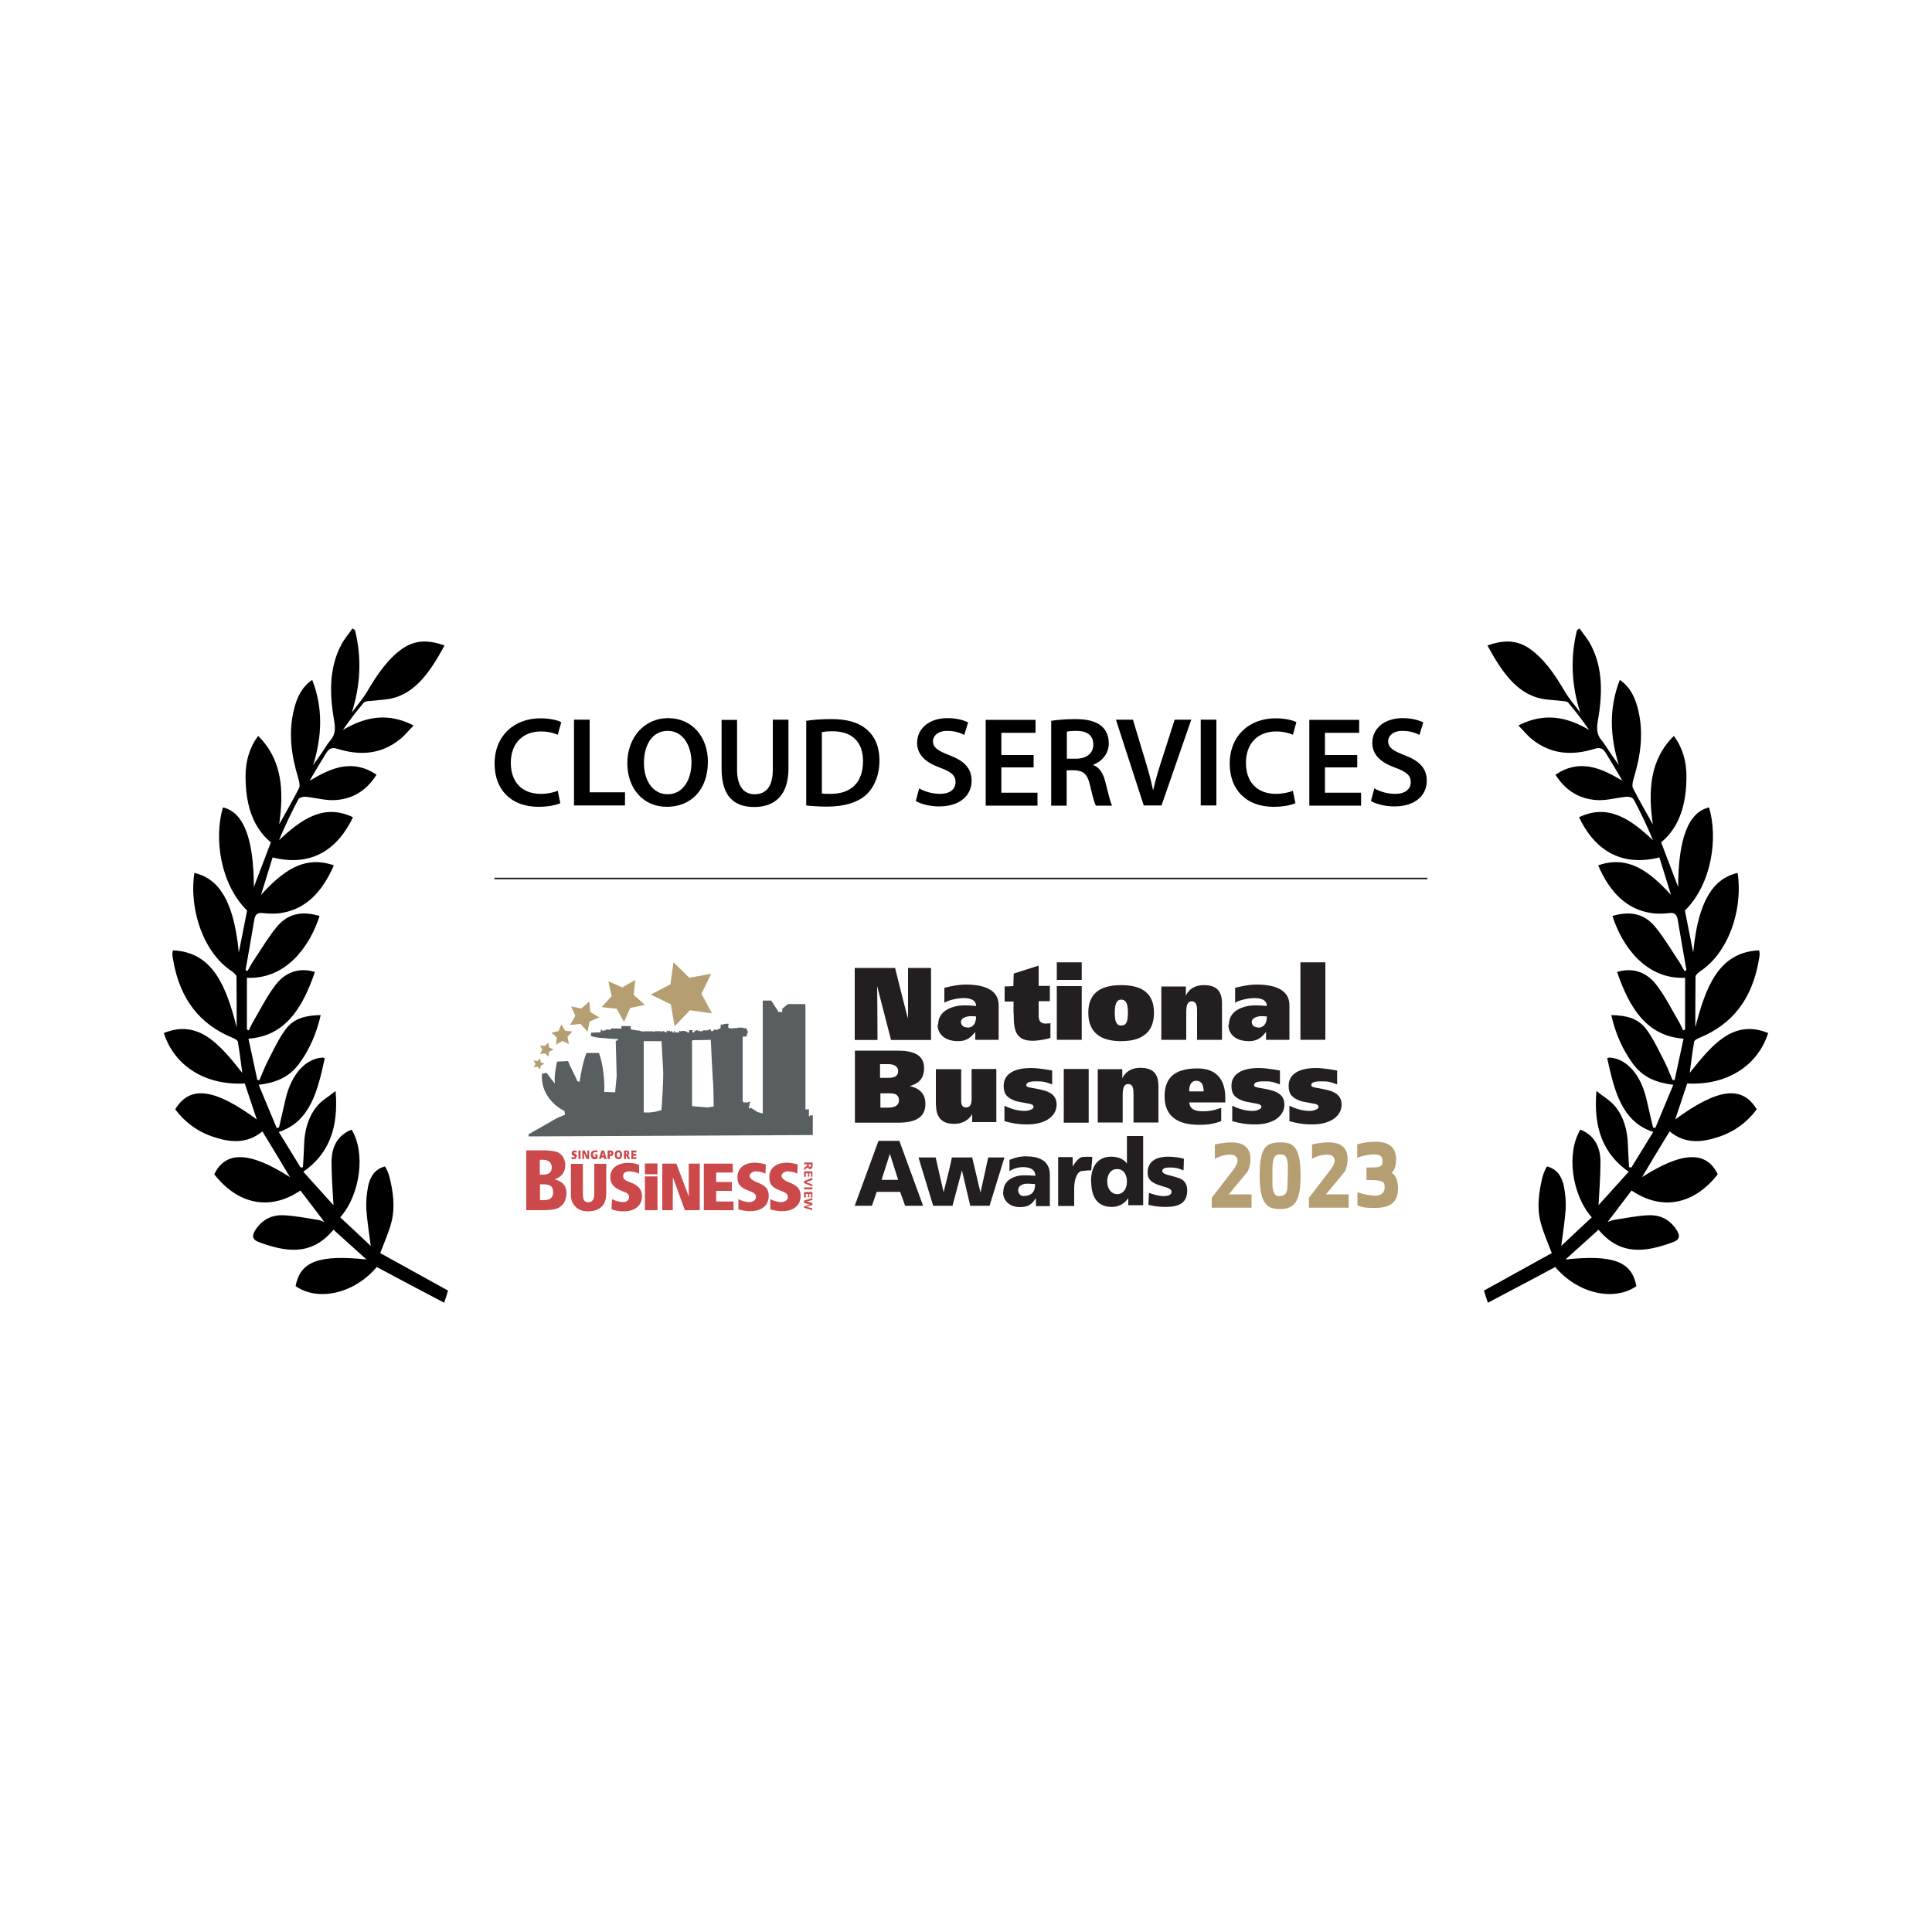 <?xml version="1.0" encoding="UTF-8"?>
<svg id="Layer_1" xmlns="http://www.w3.org/2000/svg" version="1.1" viewBox="0 0 100 100">
  <!-- Generator: Adobe Illustrator 29.1.0, SVG Export Plug-In . SVG Version: 2.1.0 Build 142)  -->
  <defs>
    <style>
      .st0 {
        fill: none;
        stroke: #211e1e;
        stroke-miterlimit: 10;
        stroke-width: .08px;
      }

      .st1 {
        fill: #231f20;
      }

      .st2 {
        fill: #595f60;
      }

      .st3 {
        fill: #cc494b;
      }

      .st4 {
        fill: #b59e71;
      }
    </style>
  </defs>
  <g>
    <g>
      <path d="M29.02,41.56c-.19.1-.61.2-1.15.2-1.41,0-2.27-.88-2.27-2.23,0-1.46,1.02-2.35,2.37-2.35.53,0,.92.11,1.08.2l-.18.65c-.21-.09-.5-.17-.87-.17-.9,0-1.56.57-1.56,1.63,0,.98.57,1.6,1.55,1.6.33,0,.67-.07.88-.16l.13.64Z"/>
      <path d="M29.71,37.25h.81v3.76h1.83v.68h-2.64v-4.44Z"/>
      <path d="M36.64,39.42c0,1.49-.9,2.34-2.13,2.34s-2.04-.96-2.04-2.26.86-2.33,2.11-2.33,2.06.98,2.06,2.25ZM33.33,39.49c0,.9.45,1.62,1.23,1.62s1.23-.73,1.23-1.65c0-.84-.42-1.63-1.23-1.63s-1.23.74-1.23,1.66Z"/>
      <path d="M38.15,37.25v2.59c0,.87.36,1.27.91,1.27.59,0,.94-.4.94-1.27v-2.59h.81v2.54c0,1.37-.71,1.98-1.77,1.98s-1.69-.57-1.69-1.97v-2.54h.81Z"/>
      <path d="M41.73,37.31c.36-.06.81-.09,1.29-.09.83,0,1.4.17,1.81.51.43.35.69.88.69,1.64s-.27,1.38-.69,1.77c-.44.4-1.15.61-2.01.61-.47,0-.83-.03-1.09-.06v-4.37ZM42.54,41.07c.11.02.28.02.45.02,1.05,0,1.68-.57,1.68-1.7,0-.98-.56-1.54-1.58-1.54-.26,0-.44.02-.55.05v3.18Z"/>
      <path d="M47.58,40.81c.26.15.66.28,1.07.28.52,0,.81-.24.81-.61,0-.34-.22-.53-.79-.74-.73-.26-1.2-.65-1.2-1.29,0-.73.61-1.28,1.57-1.28.48,0,.84.11,1.07.22l-.2.65c-.16-.09-.47-.21-.88-.21-.51,0-.74.28-.74.53,0,.34.26.5.85.73.77.29,1.15.68,1.15,1.32,0,.71-.54,1.33-1.69,1.33-.47,0-.96-.13-1.2-.28l.18-.67Z"/>
      <path d="M53.5,39.72h-1.67v1.31h1.87v.67h-2.68v-4.44h2.58v.67h-1.77v1.15h1.67v.66Z"/>
      <path d="M54.41,37.31c.3-.05.76-.09,1.23-.09.64,0,1.07.11,1.37.36.24.2.38.51.38.89,0,.57-.39.96-.8,1.11v.02c.32.12.51.43.62.86.14.55.26,1.07.35,1.24h-.84c-.07-.13-.17-.49-.3-1.05-.13-.58-.34-.76-.8-.78h-.41v1.83h-.8v-4.38ZM55.22,39.27h.48c.55,0,.89-.29.89-.73,0-.49-.34-.71-.87-.71-.26,0-.42.02-.5.04v1.4Z"/>
      <path d="M59.2,41.69l-1.44-4.44h.88l.61,2.02c.17.56.32,1.08.43,1.62h.01c.12-.53.28-1.07.46-1.61l.65-2.03h.86l-1.54,4.44h-.93Z"/>
      <path d="M62.96,37.25v4.44h-.81v-4.44h.81Z"/>
      <path d="M67.07,41.56c-.19.1-.61.2-1.15.2-1.41,0-2.27-.88-2.27-2.23,0-1.46,1.02-2.35,2.37-2.35.53,0,.92.11,1.08.2l-.18.65c-.21-.09-.5-.17-.87-.17-.9,0-1.56.57-1.56,1.63,0,.98.57,1.6,1.55,1.6.33,0,.67-.07.88-.16l.13.64Z"/>
      <path d="M70.25,39.72h-1.67v1.31h1.87v.67h-2.68v-4.44h2.58v.67h-1.77v1.15h1.67v.66Z"/>
      <path d="M71.14,40.81c.26.15.66.28,1.07.28.52,0,.81-.24.81-.61,0-.34-.22-.53-.79-.74-.73-.26-1.2-.65-1.2-1.29,0-.73.61-1.28,1.57-1.28.48,0,.84.11,1.07.22l-.2.65c-.16-.09-.47-.21-.88-.21-.51,0-.74.28-.74.53,0,.34.26.5.85.73.77.29,1.15.68,1.15,1.32,0,.71-.54,1.33-1.69,1.33-.47,0-.96-.13-1.2-.28l.18-.67Z"/>
    </g>
    <line class="st0" x1="25.59" y1="45.47" x2="73.88" y2="45.47"/>
  </g>
  <path d="M18.38,32.64c.35,1.42.28,2.82-.17,4.24.26-.36.56-.69.79-1.08.53-.9,1.1-1.75,1.91-2.28.66-.42,1.34-.38,2.1-.11-.79,1.45-1.62,2.66-3.11,2.8-.28.03-.55.05-.83.08-.09.01-.2.02-.25.09-.37.44-.73.9-1.07,1.4,1.17-.69,2.33-.91,3.66-.23-.28.28-.47.53-.7.71-1.01.81-2.11.85-3.24.5-.28-.09-.44-.03-.6.24-.28.47-.57.92-.84,1.41,1.11-.67,2.22-1.15,3.46-.31-.56.88-1.29,1.25-2.11,1.31-.52.04-1.04-.12-1.56-.17-.13-.01-.32.03-.38.14-.36.67-.69,1.37-1,2.11,1.14-1.07,2.31-1.92,3.83-1.19-.76,1.6-2.09,2.6-4.16,2.08-.2.64-.4,1.29-.6,1.94,1.08-1.18,2.19-2.08,3.77-1.53-.61,1.41-1.48,2.28-2.75,2.47-.31.05-.63.03-.95,0-.24-.03-.37.06-.42.35-.14.87-.3,1.73-.45,2.6.03.02.06.03.1.05.11-.19.21-.39.33-.56.39-.59.76-1.21,1.19-1.73.62-.75,1.4-.8,2.21-.56-.5,1.57-1.73,3.29-3.76,3.2v2.68s.07.03.1.04c.08-.15.14-.32.23-.46.37-.63.7-1.3,1.13-1.86.54-.73,1.29-.94,2.06-.7-.64,1.87-1.54,3.32-3.44,3.45.16.74.31,1.44.46,2.14.04,0,.08,0,.11,0,.13-.29.24-.6.38-.88.3-.58.58-1.2.95-1.71.45-.63,1.1-.75,1.84-.77-.22.97-.58,1.77-1.09,2.48-.54.76-1.26,1.02-2.12,1.13.33.79.63,1.51.93,2.23.04,0,.08-.01.12-.02.12-.5.23-1.01.35-1.51.3-1.25,1.02-2.05,1.89-2.11.04,0,.08.01.13.03-.36,1.66-.74,3.29-2.38,3.82.41.66.77,1.25,1.13,1.84.04,0,.08-.01.12-.02.02-.38.05-.77.06-1.15.02-.76.22-1.45.65-1.98.25-.32.61-.51.98-.81.16,1.9-.34,3.25-1.67,4.18.6.66,1.14,1.26,1.56,1.73-.03-.61-.1-1.42-.1-2.23,0-.87.38-1.42,1.04-1.68.73,1.19.46,3.35-.59,4.54.52.48,1.03.96,1.58,1.48-.09-.7-.19-1.31-.23-1.92-.02-.38.02-.78.09-1.15.04-.24.15-.5.29-.68.15-.18.36-.31.57-.36.05-.01.2.34.25.54.19.77.3,1.56.1,2.34-.13.51-.35.99-.58,1.6,1.11.61,2.29,1.27,3.51,1.94-.05.17-.11.36-.2.63-1.18-.62-2.33-1.23-3.49-1.85-1.14,1.36-3.02,1.81-4.2.99.24-1.27,1.18-1.64,3.67-1.38-.61-.55-1.16-1.04-1.71-1.54-1.15,1.39-2.49,1.14-3.84.65-.39-.14-.41-.36-.13-.74.36-.49.85-.68,1.36-.66.6.02,1.2.15,1.8.24.14.02.27.09.34.11-.39-.51-.81-1.07-1.24-1.63-1.56,1.06-3.23.74-4.46-.84.59-1.22,1.83-1.19,3.92.15-.5-.84-.95-1.59-1.43-2.37-.82.68-1.71.57-2.61.26-.73-.25-1.38-.71-1.9-1.4.75-1.25,2.01-1.1,4.22.52-.22-.66-.42-1.26-.62-1.86-2.02.11-3.64-.89-4.19-2.61,1.81-.74,2.91.62,4.06,2.06-.08-.6-.14-1.11-.23-1.61-.02-.1-.2-.17-.31-.22-1.61-.67-2.69-1.93-3.04-4.03-.02-.09-.03-.19-.04-.29,0-.04.01-.09.03-.19,2.11.09,2.77,1.93,3.3,3.98,0-.87,0-1.74-.01-2.61,0-.1-.16-.23-.26-.3-1.39-.92-2.21-3.08-1.92-5.08,1,.24,2.01,1.03,2.3,4.12.15-.75.29-1.46.43-2.17-1.4-1.38-1.72-3.76-1.25-5.34,1.06.25,1.59,1.58,1.6,4.12.32-.83.59-1.55.88-2.31-.98-.81-1.31-2.03-1.31-3.42,0-.77.19-1.46.65-2.09,1.25,1.23,1.34,2.83,1.09,4.58.35-.62.7-1.24,1.03-1.88.06-.12,0-.37-.05-.54-.35-1.15-.51-2.31-.22-3.51.15-.63.41-1.18.95-1.55.57,1.47.51,2.91.05,4.41.14-.2.29-.41.43-.61.15-.22.29-.47.46-.67.24-.28.27-.56.2-.98-.24-1.37-.29-2.74.37-3.98.16-.3.38-.55.57-.83.04.02.08.05.12.07Z"/>
  <path d="M81.62,32.64c-.35,1.42-.28,2.82.17,4.24-.26-.36-.56-.69-.79-1.08-.53-.9-1.1-1.75-1.91-2.28-.66-.42-1.34-.38-2.1-.11.79,1.45,1.62,2.66,3.11,2.8.28.03.55.05.83.08.09.01.2.02.25.09.37.44.73.9,1.07,1.4-1.17-.69-2.33-.91-3.66-.23.28.28.47.53.7.71,1.01.81,2.11.85,3.24.5.28-.09.44-.03.6.24.28.47.57.92.84,1.41-1.11-.67-2.22-1.15-3.46-.31.56.88,1.29,1.25,2.11,1.31.52.04,1.04-.12,1.56-.17.13-.01.32.03.38.14.36.67.69,1.37,1,2.11-1.14-1.07-2.31-1.92-3.83-1.19.76,1.6,2.09,2.6,4.16,2.08.2.64.4,1.29.6,1.94-1.08-1.18-2.19-2.08-3.77-1.53.61,1.41,1.48,2.28,2.75,2.47.31.05.63.03.95,0,.24-.03.37.06.42.35.14.87.3,1.73.45,2.6-.03.02-.06.03-.1.05-.11-.19-.21-.39-.33-.56-.39-.59-.76-1.21-1.19-1.73-.62-.75-1.4-.8-2.21-.56.5,1.57,1.73,3.29,3.76,3.2v2.68s-.07.03-.1.04c-.08-.15-.14-.32-.23-.46-.37-.63-.7-1.3-1.13-1.86-.54-.73-1.29-.94-2.06-.7.64,1.87,1.54,3.32,3.44,3.45-.16.74-.31,1.44-.46,2.14-.04,0-.08,0-.11,0-.13-.29-.24-.6-.38-.88-.3-.58-.58-1.2-.95-1.71-.45-.63-1.1-.75-1.84-.77.22.97.58,1.77,1.09,2.48.54.76,1.26,1.02,2.12,1.13-.33.79-.63,1.51-.93,2.23-.04,0-.08-.01-.12-.02-.12-.5-.23-1.01-.35-1.51-.3-1.25-1.02-2.05-1.89-2.11-.04,0-.08.01-.13.03.36,1.66.74,3.29,2.38,3.82-.41.66-.77,1.25-1.13,1.84-.04,0-.08-.01-.12-.02-.02-.38-.05-.77-.06-1.15-.02-.76-.22-1.45-.65-1.98-.25-.32-.61-.51-.98-.81-.16,1.9.34,3.25,1.67,4.18-.6.66-1.14,1.26-1.56,1.73.03-.61.1-1.42.1-2.23,0-.87-.38-1.42-1.04-1.68-.73,1.19-.46,3.35.59,4.54-.52.48-1.03.96-1.58,1.48.09-.7.19-1.31.23-1.92.02-.38-.02-.78-.09-1.15-.04-.24-.15-.5-.29-.68-.15-.18-.36-.31-.57-.36-.05-.01-.2.34-.25.54-.19.77-.3,1.56-.1,2.34.13.51.35.99.58,1.6-1.11.61-2.29,1.27-3.51,1.94.05.17.11.36.2.63,1.18-.62,2.33-1.23,3.49-1.85,1.14,1.36,3.02,1.81,4.2.99-.24-1.27-1.18-1.64-3.67-1.38.61-.55,1.16-1.04,1.71-1.54,1.15,1.39,2.49,1.14,3.84.65.39-.14.41-.36.13-.74-.36-.49-.85-.68-1.36-.66-.6.02-1.2.15-1.8.24-.14.02-.27.09-.34.11.39-.51.81-1.07,1.24-1.63,1.56,1.06,3.23.74,4.46-.84-.59-1.22-1.83-1.19-3.92.15.5-.84.95-1.59,1.43-2.37.82.68,1.71.57,2.61.26.73-.25,1.38-.71,1.9-1.4-.75-1.25-2.01-1.1-4.22.52.22-.66.42-1.26.62-1.86,2.02.11,3.64-.89,4.19-2.61-1.81-.74-2.91.62-4.06,2.06.08-.6.14-1.11.23-1.61.02-.1.2-.17.31-.22,1.61-.67,2.69-1.93,3.04-4.03.02-.09.03-.19.04-.29,0-.04-.01-.09-.03-.19-2.11.09-2.77,1.93-3.3,3.98,0-.87,0-1.74.01-2.61,0-.1.16-.23.26-.3,1.39-.92,2.21-3.08,1.92-5.08-1,.24-2.01,1.03-2.3,4.12-.15-.75-.29-1.46-.43-2.17,1.4-1.38,1.72-3.76,1.25-5.34-1.06.25-1.59,1.58-1.6,4.12-.32-.83-.59-1.55-.88-2.31.98-.81,1.31-2.03,1.31-3.42,0-.77-.19-1.46-.65-2.09-1.25,1.23-1.34,2.83-1.09,4.58-.35-.62-.7-1.24-1.03-1.88-.06-.12,0-.37.05-.54.35-1.15.51-2.31.22-3.51-.15-.63-.41-1.18-.95-1.55-.57,1.47-.51,2.91-.05,4.41-.14-.2-.29-.41-.43-.61-.15-.22-.29-.47-.46-.67-.24-.28-.27-.56-.2-.98.24-1.37.29-2.74-.37-3.98-.16-.3-.38-.55-.57-.83-.04.02-.08.05-.12.07Z"/>
  <g>
    <path class="st1" d="M44.25,50.1h2.08s.58,2.36.67,2.61v-2.61h1.19v3.73h-2.07l-.72-2.79s.02,1.48.02,2.79h-1.18v-3.73Z"/>
    <path class="st1" d="M48.56,53.03c0-.64.56-.88.98-.96.35-.07.98,0,.98,0,0-.33-.33-.41-.64-.41-.36,0-.81.12-1,.24v-.77s.61-.17,1.1-.17c.91,0,1.69.24,1.71,1.04,0,.48,0,1.82,0,1.82h-1.21v-.41c-.27.36-.53.48-.89.48-.62,0-1.06-.31-1.06-.86ZM50.07,53.19c.49,0,.45-.58.45-.58h0s-.3-.03-.42,0c-.29.06-.36.17-.36.3,0,.1.08.27.33.27Z"/>
    <path class="st1" d="M51.93,61.7c0-.57.46-.77.78-.84.27-.06.88,0,.88,0,0-.4-.41-.45-.64-.45-.28,0-.55.1-.7.21v-.58s.38-.19.83-.19c.7,0,1.25.22,1.26.94,0,.43,0,1.64,0,1.64h-.72v-.42c-.21.32-.39.47-.83.47-.47,0-.87-.28-.87-.77ZM53.01,61.9c.64,0,.56-.62.56-.62h-.15s-.27-.03-.39,0c-.26.06-.33.19-.33.33,0,.11.07.3.3.3Z"/>
    <path class="st1" d="M63.61,53.03c0-.64.56-.88.98-.96.35-.07.98,0,.98,0,0-.33-.33-.41-.64-.41-.36,0-.81.12-1,.24v-.77s.61-.17,1.1-.17c.91,0,1.69.24,1.71,1.04,0,.48,0,1.82,0,1.82h-1.21v-.41c-.27.36-.53.48-.89.48-.62,0-1.06-.31-1.06-.86ZM65.12,53.19c.49,0,.45-.58.45-.58h0s-.3-.03-.42,0c-.29.06-.36.17-.36.3,0,.1.08.27.33.27Z"/>
    <path class="st1" d="M52.46,52.48v-.64h-.46v-.78l.45-.02.02-.65,1.29-.41v1.05h.58v.79h-.58v.64c0,.18-.03.52.36.52.11,0,.25-.02.25-.02v.76c-.12.05-.57.15-.94.15-.96,0-.96-.74-.96-1.41Z"/>
    <path class="st1" d="M55.99,51.04v2.78h-1.29v-2.78h1.29Z"/>
    <path class="st1" d="M56.35,55.33v2.78h-1.29v-2.78h1.29Z"/>
    <path class="st1" d="M55.99,49.81v.91h-1.29v-.91h1.29Z"/>
    <path class="st1" d="M56.33,52.42c0-.88.47-1.43,1.7-1.43,1.02,0,1.7.37,1.7,1.43,0,.88-.47,1.47-1.7,1.47-1.02,0-1.7-.41-1.7-1.47ZM58.03,53.08c.27,0,.35-.19.35-.67,0-.4-.07-.67-.35-.67-.23,0-.33.23-.33.67,0,.4.06.67.33.67Z"/>
    <path class="st1" d="M60.12,51.06h1.26v.48s.19-.55.92-.55c.62,0,.95.25.95.95v1.88h-1.29v-1.46c0-.23,0-.53-.28-.53-.24,0-.28.26-.28.58v1.41h-1.29v-2.76Z"/>
    <path class="st1" d="M56.83,55.34h1.26v.48s.19-.55.92-.55c.62,0,.95.25.95.95v1.88h-1.29v-1.46c0-.23,0-.53-.28-.53-.24,0-.28.26-.28.58v1.41h-1.29v-2.76Z"/>
    <path class="st1" d="M67.31,53.82v-4.01h1.29v4.01h-1.29Z"/>
    <path class="st1" d="M44.25,54.38h2.19c.83,0,1.39.21,1.39.9,0,.52-.24.79-.75.94,0,0,.82.09.82.9,0,.59-.33.99-1.42.99h-2.23v-3.74ZM45.95,55.79c.37,0,.54-.1.54-.36,0-.17-.14-.35-.5-.35h-.44v.71h.39ZM45.97,57.33c.34,0,.56-.11.56-.38,0-.22-.13-.36-.44-.36h-.52v.74h.41Z"/>
    <path class="st1" d="M48.44,57.22v-1.88h1.31v1.62c0,.23.06.36.25.36.17,0,.29-.1.29-.42v-1.57h1.28v2.75h-1.25v-.42s-.23.51-.94.51c-.56,0-.93-.27-.93-.96Z"/>
    <path class="st1" d="M51.99,58.01v-.78c.34.17.7.27,1.06.27.21,0,.45-.1.45-.2,0-.15-.17-.16-.44-.21-.21-.04-.4-.07-.51-.11-.4-.15-.6-.32-.6-.78,0-.59.51-.92,1.42-.92.43,0,1.09.13,1.09.13v.72c-.39-.15-.5-.16-.84-.16-.22,0-.5.02-.5.2,0,.16.43.11,1.04.31.2.08.53.22.53.7,0,.54-.51,1.02-1.52,1.02-.49,0-.82-.07-1.18-.17Z"/>
    <path class="st1" d="M63.78,58.01v-.78c.34.17.7.27,1.06.27.21,0,.45-.1.45-.2,0-.15-.17-.16-.44-.21-.21-.04-.4-.07-.51-.11-.4-.15-.6-.32-.6-.78,0-.59.51-.92,1.42-.92.43,0,1.09.13,1.09.13v.72c-.39-.15-.5-.16-.84-.16-.22,0-.5.02-.5.2,0,.16.43.11,1.04.31.2.08.53.22.53.7,0,.54-.51,1.02-1.52,1.02-.49,0-.82-.07-1.18-.17Z"/>
    <path class="st1" d="M66.74,58.01v-.78c.34.17.7.27,1.06.27.21,0,.45-.1.45-.2,0-.15-.17-.16-.44-.21-.21-.04-.4-.07-.51-.11-.4-.15-.6-.32-.6-.78,0-.59.51-.92,1.42-.92.43,0,1.09.13,1.09.13v.72c-.39-.15-.5-.16-.84-.16-.22,0-.5.02-.5.2,0,.16.43.11,1.04.31.2.08.53.22.53.7,0,.54-.51,1.02-1.52,1.02-.49,0-.82-.07-1.18-.17Z"/>
    <path class="st1" d="M59.44,62.36l.03-.62c.19.07.49.17.76.17.36,0,.41-.14.41-.23,0-.13-.2-.21-.41-.26,0,0-.3-.09-.38-.13-.3-.13-.45-.28-.45-.6,0-.53.38-.82,1.06-.82.49,0,.82.11.82.11l-.02.6c-.29-.13-.47-.15-.72-.15-.16,0-.38.02-.38.18,0,.2.44.21.9.38.15.07.39.2.39.62,0,.63-.38.86-1.13.86-.36,0-.66-.05-.88-.11Z"/>
    <path class="st1" d="M60.28,56.74c0-.86.42-1.44,1.7-1.44,1,0,1.44.6,1.44,1.52v.24h-1.86c0,.22.14.46.68.46.34,0,.63-.05.97-.18v.69c-.3.11-.59.19-1.14.19-1.08,0-1.79-.41-1.79-1.47ZM62.3,56.49c0-.33-.11-.55-.38-.55-.22,0-.37.16-.37.55h.75Z"/>
    <path class="st1" d="M45.48,59.05h1.07l1.23,3.36h-.93l-.26-.72h-1.21l-.25.72h-.89l1.23-3.36ZM46.49,61.07c-.09-.28-.43-1.35-.43-1.35l-.43,1.35h.85Z"/>
    <path class="st1" d="M47.53,59.91h.9l.41,1.8s.33-1.28.43-1.8h1.05l.43,1.82.4-1.82h.84l-.77,2.5h-1l-.43-1.83-.49,1.83h-1l-.76-2.5Z"/>
    <path class="st1" d="M54.76,59.89h.76v.49s.27-.5.55-.5c.2,0,.39-.02.47.01l-.06.7c-.1-.04-.36.02-.46.02-.25,0-.42.4-.42.9v.91h-.83v-2.53Z"/>
    <path class="st1" d="M56.47,61.14c0-.84.41-1.27,1.04-1.27s.82.36.82.36v-1.43h.84v3.58h-.77v-.37s-.26.46-.85.46-1.07-.32-1.07-1.33ZM57.82,61.81c.31,0,.51-.27.51-.65,0-.32-.14-.65-.51-.65-.31,0-.51.25-.51.65s.24.65.51.65Z"/>
    <path class="st4" d="M64.04,59.98c-.07-.22-.31-.24-.58-.2-.17.02-.34.07-.58.2v-.74s.41-.11.85-.11c.62,0,.99.25.99.85,0,.18-.02.44-.16.68l-.96,1.16h1.18v.69h-2.06v-.51l1.16-1.51c.17-.27.2-.38.16-.51Z"/>
    <path class="st4" d="M69.07,59.98c-.07-.22-.31-.24-.58-.2-.17.02-.34.07-.58.2v-.74s.41-.11.85-.11c.62,0,.99.25.99.85,0,.18-.02.44-.16.68l-.96,1.16h1.18v.69h-2.06v-.51l1.16-1.51c.17-.27.2-.38.16-.51Z"/>
    <path class="st4" d="M65.2,60.86c0-1.43.3-1.73,1.06-1.73.64,0,1.06.16,1.06,1.73,0,1.29-.3,1.72-1.06,1.72-.64,0-1.06-.22-1.06-1.73ZM66.19,61.91c.31,0,.45-.11.45-.58,0-.21.02-.46.02-.7,0-.53,0-.88-.4-.88-.34,0-.4.25-.4.88,0,.22,0,.48,0,.7.02.32.1.58.32.58Z"/>
    <path class="st4" d="M72.01,60.73c.25-.2.25-.6.25-.71,0-.5-.22-.92-1.05-.92-.32,0-.61.03-.96.13v.69c.28-.1.63-.17.83-.17.25,0,.48.03.48.32,0,.28-.07.36-.57.36h-.26v.65h.17c.71,0,.77.11.77.36,0,.36-.26.45-.51.45-.2,0-.63-.08-.9-.18v.67c.3.16.64.14.96.14.8,0,1.14-.37,1.14-.98,0-.33-.06-.69-.33-.83Z"/>
    <path class="st3" d="M27.25,59.54s.87,0,.87,0c0,0,.58,0,.79.12.2.11.35.36.35.64,0,.62-.56.74-.56.74.3.08.62.25.62.7,0,.49-.26.67-.26.67-.21.18-.42.23-1.12.23h-.7v-3.1ZM27.94,60.8h.17c.34,0,.45-.16.45-.38s-.16-.39-.45-.39h-.17v.77ZM27.94,62.12c.06,0,.07,0,.18,0,.27,0,.51-.06.51-.41s-.21-.41-.53-.41h-.15v.81Z"/>
    <path class="st3" d="M31.37,61.86c0,.31-.14.84-.96.84-.5,0-.86-.35-.86-.83v-1.63h.62v1.52c0,.35.07.47.28.47.33,0,.31-.4.31-.46v-1.53h.62v1.63Z"/>
    <path class="st3" d="M31.67,62.06c.13.08.39.16.59.16s.3-.13.3-.25c0-.15-.07-.22-.33-.31-.52-.18-.65-.46-.64-.74,0-.45.37-.73.92-.73.26,0,.43.04.57.11v.45c-.11-.06-.32-.12-.51-.12-.21,0-.32.1-.32.23,0,.17.1.24.38.34.42.16.6.37.6.72,0,.45-.33.78-.96.78-.22,0-.45-.03-.62-.12l.03-.51Z"/>
    <path class="st3" d="M33.38,62.64v-1.75h.65v1.75h-.65Z"/>
    <path class="st3" d="M33.38,60.78v-.56h.65v.56h-.65Z"/>
    <path class="st3" d="M38.23,62.07c.13.08.37.15.57.15s.33-.13.33-.26-.07-.22-.33-.31c-.46-.17-.63-.32-.63-.73,0-.45.35-.74.9-.74.26,0,.57.09.57.09l-.02.48c-.1-.06-.31-.12-.5-.12-.17,0-.32.11-.32.24,0,.11.15.24.42.34.42.16.57.35.57.7,0,.45-.33.78-.96.78-.29,0-.61-.09-.61-.09v-.53Z"/>
    <path class="st3" d="M39.88,62.07c.13.08.37.15.57.15s.33-.13.33-.26-.07-.22-.33-.31c-.46-.17-.63-.32-.63-.73,0-.45.35-.74.9-.74.26,0,.57.09.57.09l-.02.48c-.1-.06-.31-.12-.5-.12-.17,0-.32.11-.32.24,0,.11.15.24.42.34.42.16.57.35.57.7,0,.45-.33.78-.96.78-.29,0-.61-.09-.61-.09v-.53Z"/>
    <polyline class="st3" points="34.82 62.64 34.28 62.64 34.28 60.23 35.01 60.23 35.65 61.93 35.65 60.23 36.22 60.23 36.22 62.64 35.45 62.64 34.83 60.94"/>
    <polygon class="st3" points="37.93 60.23 36.43 60.23 36.43 62.64 37.97 62.64 37.97 62.19 37.07 62.19 37.07 61.64 37.88 61.64 37.88 61.18 37.07 61.18 37.07 60.69 37.93 60.69 37.93 60.23"/>
    <path class="st3" d="M29.84,59.86s0,.05-.02.07-.03.04-.05.05c-.02.01-.05.02-.08.02-.03,0-.05,0-.06,0s-.04-.01-.05-.02v-.11s.04.02.06.03.04,0,.06,0c.02,0,.03,0,.03,0s.01-.01.01-.02c0,0,0-.01,0-.02,0,0,0,0-.01-.01,0,0-.02-.01-.05-.03-.03-.01-.04-.03-.06-.04-.01-.01-.02-.03-.03-.04,0-.02,0-.03,0-.06,0-.04.01-.07.04-.1.03-.02.06-.03.11-.03.04,0,.08.01.12.03l-.03.09s-.07-.03-.09-.03c-.01,0-.02,0-.03,0s0,.01,0,.02c0,0,0,.02.01.02,0,0,.03.02.06.04.03.02.06.04.07.06.01.02.02.04.02.07Z"/>
    <path class="st3" d="M29.94,59.99v-.44h.11v.44h-.11Z"/>
    <path class="st3" d="M30.49,59.99h-.13l-.13-.31h0s0,.09,0,.11v.2h-.09v-.44h.13l.13.31h0s0-.08,0-.11v-.2h.09v.44Z"/>
    <path class="st3" d="M30.78,59.75h.15v.22s-.1.03-.16.03c-.06,0-.11-.02-.14-.06s-.05-.1-.05-.17.02-.13.06-.17c.04-.04.09-.06.16-.06.03,0,.05,0,.07,0,.02,0,.04.01.06.02l-.03.09s-.06-.02-.1-.02c-.03,0-.06.01-.07.03-.02.02-.03.05-.03.1s0,.07.02.09c.02.02.04.03.07.03.02,0,.03,0,.04,0v-.07h-.05v-.08Z"/>
    <path class="st3" d="M31.28,59.99l-.02-.08h-.13l-.02.08h-.11l.13-.44h.14l.13.44h-.11ZM31.24,59.81l-.02-.07s0-.04-.01-.06c0-.03,0-.04-.01-.05,0,.01,0,.03,0,.05,0,.02-.02.07-.03.14h.08Z"/>
    <path class="st3" d="M31.75,59.69s-.01.09-.04.11c-.03.03-.07.04-.12.04h-.03v.15h-.11v-.44h.14c.05,0,.09.01.12.04.03.02.04.06.04.1ZM31.57,59.75h.02s.03,0,.04-.02c0-.01.01-.02.01-.04,0-.03-.02-.04-.05-.04h-.03v.1Z"/>
    <path class="st3" d="M32.2,59.77c0,.07-.02.13-.05.17-.03.04-.08.06-.14.06s-.11-.02-.14-.06c-.03-.04-.05-.1-.05-.17s.02-.13.05-.17c.03-.04.08-.06.14-.06s.11.02.14.06.05.09.05.17ZM31.93,59.77c0,.09.03.13.08.13.03,0,.05-.01.06-.03.01-.02.02-.05.02-.1s0-.08-.02-.1c-.01-.02-.03-.03-.06-.03-.05,0-.08.04-.08.13Z"/>
    <path class="st3" d="M32.4,59.83v.16h-.1v-.44h.12c.1,0,.15.04.15.13,0,.05-.02.09-.06.12l.11.19h-.12l-.08-.16h-.03ZM32.4,59.74h.02s.05-.02.05-.06c0-.03-.02-.05-.05-.05h-.02v.1Z"/>
    <path class="st3" d="M32.94,59.99h-.26v-.44h.26v.1h-.16v.07h.15v.1h-.15v.08h.16v.1Z"/>
    <g>
      <path class="st3" d="M41.79,60.27h-.16v-.1h.43v.14c0,.07-.01.12-.03.15s-.05.05-.1.05c-.03,0-.05,0-.07-.02-.02-.02-.03-.04-.05-.07-.1.07-.16.12-.19.15v-.12l.16-.12v-.06ZM41.86,60.27v.03s0,.06.01.07.02.02.05.02.03,0,.04-.02c0-.02.01-.04.01-.07v-.03h-.12Z"/>
      <path class="st3" d="M41.62,60.91v-.28h.43v.28h-.07v-.18h-.09v.17h-.07v-.17h-.11v.18h-.07Z"/>
      <path class="st3" d="M42.05,61.3v.11l-.43-.17v-.11l.43-.17v.11l-.25.09s-.03.01-.05.02c-.02,0-.03,0-.04.01.02,0,.05.01.09.03l.25.09Z"/>
      <path class="st3" d="M41.62,61.46h.43v.1h-.43v-.1Z"/>
      <path class="st3" d="M41.62,61.98v-.28h.43v.28h-.07v-.18h-.09v.17h-.07v-.17h-.11v.18h-.07Z"/>
      <path class="st3" d="M41.62,62.56v-.12l.22-.07s.02,0,.05-.01c.02,0,.04,0,.05-.01-.01,0-.03,0-.05-.01-.02,0-.04,0-.05-.01l-.22-.07v-.12l.43-.13v.1l-.23.06s-.08.02-.11.02c.01,0,.03,0,.05,0,.02,0,.04,0,.05.01l.24.07v.1l-.24.07s-.03,0-.05.01c-.02,0-.04,0-.06.01.02,0,.03,0,.06.01.02,0,.04,0,.05.01l.23.06v.1l-.43-.13Z"/>
    </g>
    <polygon class="st4" points="34.86 49.81 35.68 50.61 36.81 50.4 36.31 51.44 36.85 52.45 35.71 52.29 34.92 53.12 34.72 51.98 33.68 51.48 34.7 50.95 34.86 49.81"/>
    <polygon class="st4" points="31.49 50.79 32.21 51.11 32.88 50.72 32.8 51.49 33.38 52.01 32.62 52.17 32.3 52.89 31.91 52.21 31.14 52.13 31.66 51.56 31.49 50.79"/>
    <polygon class="st4" points="29.56 52.09 30.09 52.2 30.5 51.84 30.55 52.38 31.02 52.66 30.52 52.87 30.41 53.4 30.05 53 29.51 53.05 29.78 52.58 29.56 52.09"/>
    <polygon class="st4" points="28.54 53.45 28.91 53.37 29.06 53.02 29.25 53.35 29.62 53.39 29.37 53.67 29.45 54.04 29.11 53.88 28.78 54.07 28.82 53.7 28.54 53.45"/>
    <polygon class="st4" points="27.95 54.11 28.2 54.14 28.38 53.96 28.42 54.21 28.65 54.33 28.42 54.44 28.39 54.69 28.2 54.52 27.95 54.56 28.07 54.33 27.95 54.11"/>
    <polygon class="st4" points="27.62 54.89 27.82 54.92 27.96 54.78 27.99 54.98 28.17 55.06 27.99 55.16 27.96 55.35 27.82 55.21 27.63 55.25 27.72 55.07 27.62 54.89"/>
    <path class="st2" d="M41.91,57.81v-.04s-.04,0-.04,0v-.35h-.18v-5.39.11s-.01-.17-.01-.17h-.89l-.3.24v.17h-.1s-.03,0-.05,0h-.04s-.38-.59-.38-.59h-.44v.53s0,0,0,0v.07h0s0,1.31,0,1.31h0s0,3.93,0,3.93l-.16-.04-.13-.04-.27-.18-.07-.04v.04s-.08,0-.08,0c.01-.04-.03-.04-.02-.08l.04-.03v-.16h.04s0-.08,0-.08c-.01,0-.02,0-.03,0,0,0-.09.04-.09.04-.06,0-.15,0-.21,0l-.06-.06v-3.31s.02-.04.02-.04h.18s.02-.07.02-.07c.01-.05-.02-.07.04-.11v-.13s-.04,0-.04,0c0-.02,0-.05,0-.08,0-.01-.1-.09-.1-.03h-.02s-.03-.01-.06-.02c0,0,0-.02-.02-.02-.05,0-.21,0-.26,0-.02,0-.01.02-.03.02-.11.01-.17,0-.28.02-.02,0-.1,0-.12,0-.02,0-.02-.04-.06-.02,0-.06-.04-.06-.02-.13,0,0,.02,0,.02-.02,0-.02,0-.05,0-.07-.03,0-.08,0-.11,0-.06.01-.1.01-.15.02,0,0,0,.02-.02.02-.04,0-.09,0-.13,0v.18s-.06.04-.06.04c-.02,0-.03,0-.05,0,0,0-.02.04-.03.04-.02,0-.03,0-.05,0,0,0,0,.03-.06.02,0,0,0-.02-.01-.02-.03,0-.06,0-.09,0v.04s-.04,0-.04,0v.04s-.11,0-.11,0c.02-.08-.04-.1-.11-.08,0,0,0,.01-.02.02-.02.01-.03.02-.03.02h-.26v.04s-.05,0-.08,0c0,0,0,.02-.03.02-.02,0-.03-.04-.07-.02v-.04s-.04,0-.04,0v.04s-.04,0-.04,0v-.04s-.13,0-.13,0v.04c-.08,0-.04,0-.05.03,0,0-.03.04-.04.04-.06,0-.04,0-.05-.03,0,0-.03,0-.02-.04,0,0,.04-.01.02-.05h-.18v.12s-.09,0-.09,0c-.02-.03-.03-.07-.09-.06,0,0,0,.02,0,.02-.02.02-.03-.04-.05-.04-.02,0-.11,0-.14,0-.02,0-.02.03-.08.02-.02,0-.03-.04-.07-.02v.08s-.21,0-.21,0v-.07h-.05s0,.05,0,.07h-.09s.02-.01.01-.03l-.02-.05s-.02.01-.03.02c0,0-.02,0-.03,0,0,0-.02.04-.05.01v-.04s-.06.02-.06.02c-.05.01-.06-.04-.12-.02v.04s.04,0,.04,0c0,.01,0,.02,0,.03h-.13s0-.03,0-.03c-.04.02-.05-.02-.07-.02-.06,0-.06.02-.11.02v.03s-.04,0-.04,0v-.05s-.06,0-.09,0c-.02,0-.02.03-.03.05h-.01s0-.05,0-.05c-.02,0-.06,0-.08,0,0,0,0,.02-.03.02-.05-.05-.05.01-.11,0v.02s-.04,0-.04,0v-.03h-.48v.02s-.05,0-.05,0v-.02s-.06,0-.08,0c-.01,0-.09-.03-.1-.04h-.08s0,0,0,0l-.36-.06v-.17h-.47s-.03.03-.02.07v.06s-.52-.01-.52-.01l-.04.07-.23-.02-.02.05-.2.02v-.07s-.04.01-.04.01l-.03.14-.48.02-.02.15s-.05.03.21.08h0s0,0,0,0c.07.01.16.03.26.04,0,0,.01,0,.01,0,.02,0,.04,0,.06,0,.21.02.53.05.86.06v.06s-.11.04-.11.04l.05,1.81-.08.85-.43-.02h0s-.14,0-.14,0c0-.02.02-.24.01-.25.01-.23-.05-1.2-.28-1.77h-.64s-.19.37-.36,1.49c0,0-.1-.02-.11-.02-.1-.25-.36-.72-.49-1.05l-.57.03s-.17.75-.11,1.13l-.11-.13s-.32-.42-.32-.42l-.23.04s-.21,1.21,1.16,1.94l.02.19-.39.16-1.49.85v.11l14.71-.07v-1.02h-.14ZM34.25,57.46s-.04.02-.06.02c-.06,0-.25.06-.25.06l-.31.04h-.31v-3.69c.28,0,.59,0,.92,0,.01.16.08,1.4.08,1.42.04.33-.07,2.14-.09,2.16ZM36.87,57.28l-.24.04s-.75-.06-.75-.06c0,0-.06,0-.06-.04v-3.33s.02-.02.02-.05c0,0,.95-.01.95-.02s.1,2.09.11,2.11c.03.21.04,1.35.04,1.35h-.06Z"/>
  </g>
</svg>